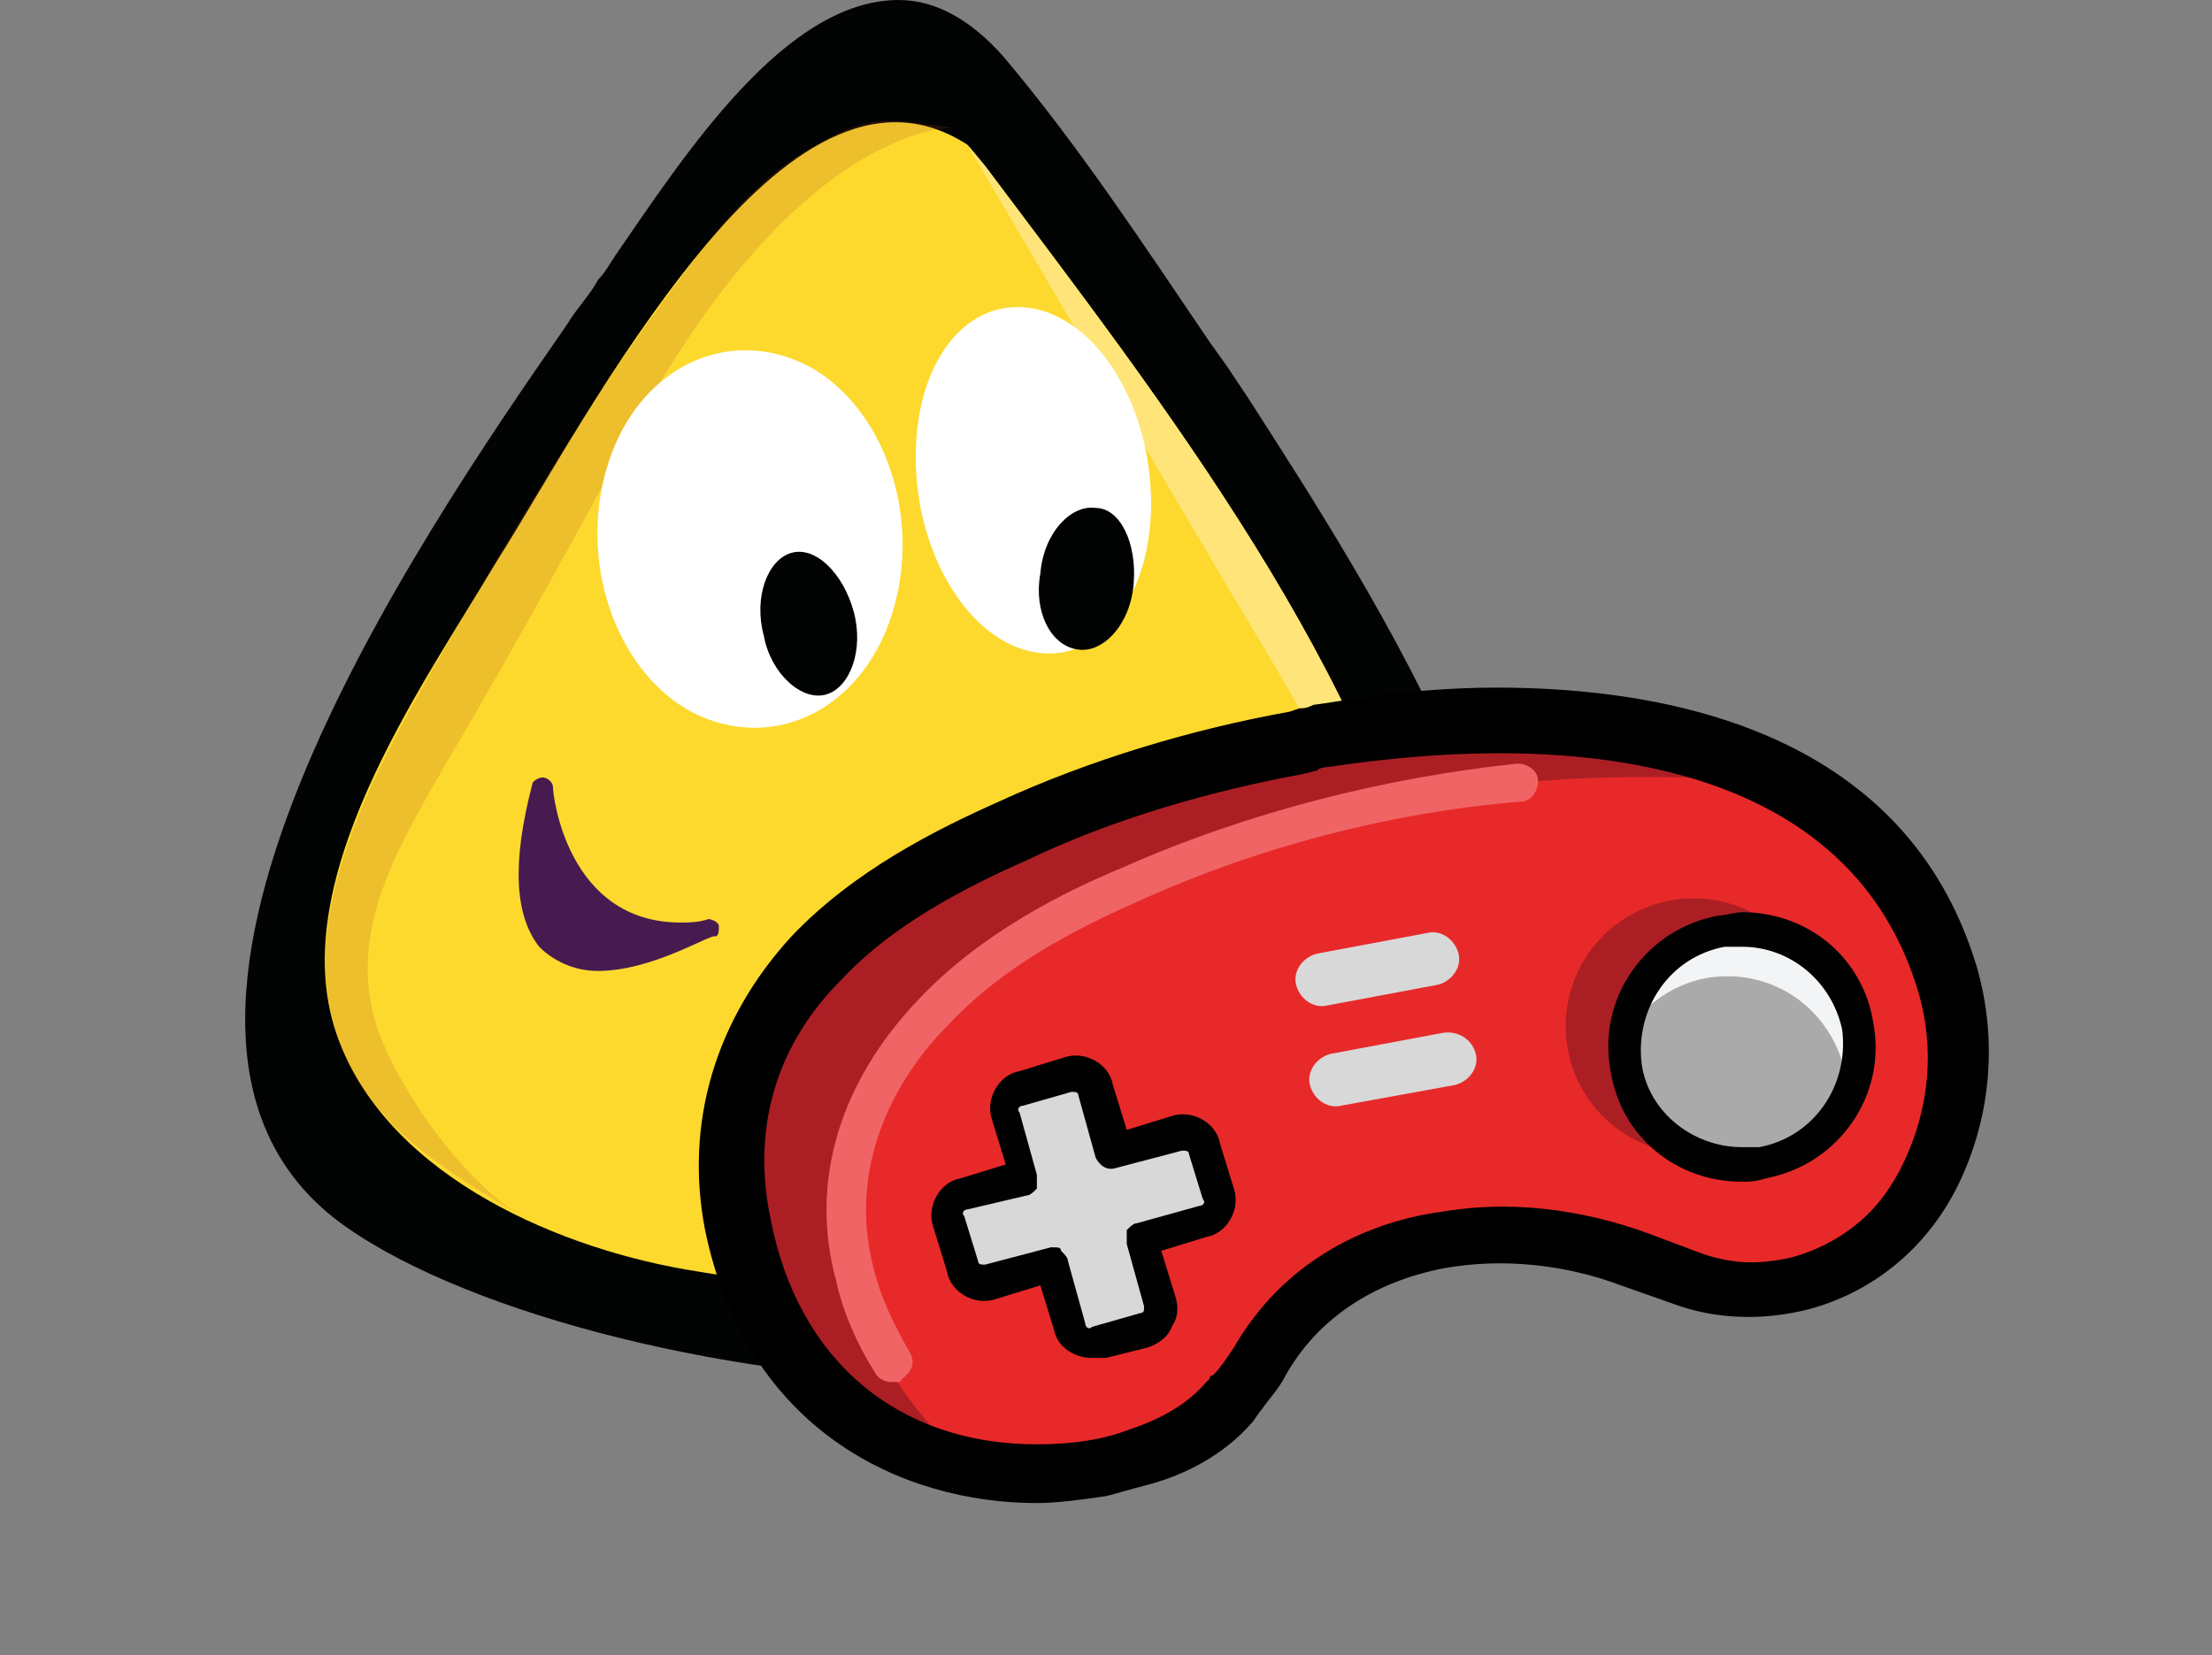 <?xml version="1.0" encoding="utf-8"?>
<!-- Generator: Adobe Illustrator 20.1.0, SVG Export Plug-In . SVG Version: 6.00 Build 0)  -->
<svg version="1.1" id="Layer_1" xmlns="http://www.w3.org/2000/svg" xmlns:xlink="http://www.w3.org/1999/xlink" x="0px" y="0px"
	 viewBox="0 0 64 47.9" style="enable-background:new 0 0 64 47.9;" xml:space="preserve">
<rect x="0" y="0" width="64" height="47.9" fill="#808080" stroke="none"/>
<style type="text/css">
	.st0{fill:#020303;}
	.st1{fill:#FDD92E;}
	.st2{opacity:0.19;}
	.st3{fill:#A94F25;}
	.st4{fill:#FFE579;}
	.st5{fill:#FFFFFF;}
	.st6{fill:#471B50;}
	.st7{fill:#E82929;}
	.st8{fill:#AB1F24;}
	.st9{fill:#F06465;}
	.st10{fill:#D8D8D8;}
	.st11{fill:#010101;}
	.st12{fill:#AAAAAA;}
	.st13{fill:#F3F4F5;}
</style>
<g>
	<g>
		<g>
			<g>
				<path class="st0" d="M36.1,11.5c-0.2-0.3-0.4-0.6-0.6-0.9L35,9.9c-1.9-2.8-3.8-5.7-6-8.3c-0.9-1-1.9-1.6-3-1.6
					c-3.3,0-6.2,4.5-8.2,7.4c-0.2,0.3-0.3,0.5-0.5,0.7c-0.2,0.4-0.6,0.8-0.9,1.3C12.1,15.6,2.2,30,10,35.5
					c3.7,2.6,11.4,4.5,18.2,4.5l0,0c7.6,0,13-2.3,15.1-6.4C46.4,27.4,39.7,17.1,36.1,11.5z"/>
			</g>
			<g>
				<path class="st1" d="M28.5,4.8c5.1,6.8,11.3,14.7,13.1,23.2c2.5,11.8-14.9,9.9-21.4,8.8c-3.9-0.6-8.9-2.7-10.4-6.7
					c-1.7-4.5,2.4-10.2,4.6-13.9C17,12.1,22.7,0.8,28,4.2L28.5,4.8z"/>
			</g>
		</g>
		<g>
			<g>
				<path class="st1" d="M18.4,12.3C23.1,3.5,28,4.2,28,4.2c-5.3-3.5-10.9,7.8-13.5,12c-2.2,3.6-6.3,9.3-4.6,13.9
					c0.9,2.3,3,4,5.3,5.1c-2-2-4.5-4.8-4.6-6.4C10.3,26.2,13.6,21.2,18.4,12.3z"/>
			</g>
			<g class="st2">
				<path class="st3" d="M18.4,12.3c4.8-8.8,9.2-8.6,9.2-8.6c-1.7-0.2-2.3-0.5-4,0.5c-1.7,0.9-3,2.6-4.1,4.1
					c-2.6,3.5-4.8,7.3-7,11.1c-1.8,3.2-4.2,7.5-2.5,11.2c1,2.2,3.1,3.4,5.1,4.6c-1.7-1-3.6-3.7-4.2-5.5c-0.9-2.8,0.7-5.3,2-7.6
					C14.8,18.9,16.6,15.6,18.4,12.3z"/>
			</g>
		</g>
		<g>
			<g>
				<path class="st4" d="M41.6,28c-1.8-8.5-8-16.4-13.1-23.2L28,4.2c0,0,6.2,10.6,8.9,15.1c2.7,4.6,5.8,10.7,3.5,13.5
					s-13.9,4.5-13.9,4.5s-0.9,0-2.1,0C32,38.1,43.7,37.8,41.6,28z"/>
			</g>
		</g>
		<g>
			<path class="st5" d="M25.8,17.8c0.9-2.8-0.2-6-2.4-7.2c-2.3-1.2-4.9,0-5.8,2.8c-0.9,2.8,0.2,6,2.4,7.2
				C22.3,21.8,24.9,20.6,25.8,17.8"/>
		</g>
		<g>
			<path class="st5" d="M33.3,14.3c-0.1-2.8-1.7-5.2-3.6-5.4c-1.9-0.2-3.3,1.8-3.2,4.6c0.1,2.8,1.7,5.2,3.6,5.4
				C32,19.1,33.4,17,33.3,14.3"/>
		</g>
		<g>
			<path class="st0" d="M24.7,17.7c0.3,1.1-0.1,2.2-0.8,2.4c-0.7,0.2-1.6-0.6-1.8-1.7c-0.3-1.1,0.1-2.2,0.8-2.4
				C23.6,15.8,24.4,16.6,24.7,17.7"/>
		</g>
		<g>
			<path class="st0" d="M32.8,16.9c-0.1,1.2-0.9,2-1.6,1.9c-0.8-0.1-1.3-1.1-1.1-2.2c0.1-1.2,0.9-2,1.6-1.9
				C32.4,14.7,32.9,15.7,32.8,16.9"/>
		</g>
		<g>
			<path class="st6" d="M15.7,22.6c0,0,0.4,4.7,4.8,4.1C20.5,26.7,13.8,30.9,15.7,22.6z"/>
			<path class="st6" d="M17.3,28.1c-0.7,0-1.3-0.3-1.7-0.7c-0.7-0.9-0.8-2.4-0.2-4.7c0-0.1,0.2-0.2,0.3-0.2s0.3,0.1,0.3,0.3
				c0,0.2,0.4,3.9,3.7,3.9c0.2,0,0.5,0,0.8-0.1c0.1,0,0.3,0.1,0.3,0.2s0,0.3-0.1,0.3C20.6,27,18.9,28.1,17.3,28.1z M15.7,24
				c-0.2,1.4-0.1,2.4,0.4,2.9c0.3,0.4,0.7,0.5,1.3,0.5c0.6,0,1.3-0.2,1.9-0.4C17.1,26.8,16.1,25.2,15.7,24z"/>
		</g>
		<g>
			<g>
				<path class="st7" d="M47.2,36.4l1.7,0.6c1,0.3,2.1,0.4,3.2,0.1c3.4-0.9,5.3-4.8,4.3-8.8c-3.1-10.2-18.5-6.9-18.5-6.9
					c-3,0.5-5.9,1.4-8.6,2.6c-2.1,0.9-4.1,2.1-5.7,3.7c-1.9,1.9-2.9,4.6-2.3,7.7c1.3,6.2,6.8,8.1,11.5,6.8c1.1-0.3,2-0.9,2.7-1.6
					c0.1-0.1,0.2-0.2,0.2-0.3c0.2-0.3,0.5-0.6,0.7-0.9C38.5,35.6,43.5,35,47.2,36.4z"/>
			</g>
			<g>
				<path class="st8" d="M27.8,42.1c0,0-5.2-4.1-2.5-10.2s13.4-8.4,17-9c3.7-0.7,8.5-0.3,8.5-0.3s-5.6-3.8-18.4,0.2
					c-12.8,4.1-13.1,12-8.6,17C23.8,39.8,26.1,42,27.8,42.1z"/>
			</g>
			<g>
				<path d="M30,43.2L30,43.2c-3.7,0-8.1-2-9.2-7.7c-0.6-3,0.3-5.9,2.4-8.2c1.8-1.9,4.1-3,5.9-3.8c2.7-1.2,5.7-2.1,8.7-2.6
					c0.1,0,2.5-0.5,5.6-0.5c5.1,0,11.7,1.4,13.6,7.8c1.1,4.3-1,8.5-4.7,9.5C51.2,38,50,38,48.8,37.6L47,36.9
					c-1.1-0.4-2.4-0.7-3.6-0.7c-2.9,0-5.3,1.2-6.5,3.4c-0.2,0.4-0.5,0.7-0.7,1c-0.1,0.1-0.2,0.2-0.3,0.3c-0.8,0.8-1.8,1.5-3,1.8
					C32,43,31,43.2,30,43.2z M43.3,21.5c-3,0-5.3,0.5-5.4,0.5c-2.9,0.5-5.8,1.4-8.4,2.5c-2.5,1.1-4.2,2.2-5.5,3.6
					c-1.3,1.4-2.8,3.8-2.1,7.2c1,5,4.8,6.7,8.1,6.7l0,0c0.9,0,1.8-0.1,2.7-0.4c1-0.3,1.8-0.8,2.4-1.5c0,0,0,0,0.1-0.1
					c0,0,0.1,0,0.1-0.1c0.3-0.3,0.5-0.6,0.6-0.9c1.4-2.5,4.2-3.9,7.6-3.9c1.4,0,2.8,0.3,4,0.7l1.7,0.6c0.9,0.3,1.9,0.3,2.8,0.1
					c3.1-0.8,4.8-4.4,3.9-8.1C54.1,22.7,48.1,21.5,43.3,21.5z"/>
			</g>
			<g>
				<path d="M31.9,43c-4.5,0.8-9.9-1.2-11.2-7.5c-0.6-3,0.3-6,2.4-8.2c1.8-1.9,4.1-3,5.9-3.8c2.6-1.2,5.5-2.1,8.4-2.6
					c0.1,0,0.2,0,0.3-0.1c0,0,0.1,0,0.4-0.1c2.6-0.5,15.9-2.3,18.8,7.4c0.5,2.1,0.4,4.2-0.5,6s-2.4,3.1-4.2,3.6
					C51,38,49.9,38,48.7,37.6l0,0L47,37c-1.7-0.6-3.5-0.8-5.2-0.5c-2.2,0.4-3.9,1.5-4.8,3.2c-0.2,0.4-0.4,0.7-0.7,1
					C36.2,40.8,36.1,41,36,41c-0.8,0.8-1.8,1.5-3,1.8C32.6,42.9,32.2,43,31.9,43z M37.6,22.1c-2.8,0.5-5.6,1.4-8.1,2.5
					s-4.2,2.2-5.5,3.6c-1.3,1.4-2.8,3.8-2.1,7.1c1.2,6,6.4,7.5,10.7,6.3c1-0.3,1.8-0.8,2.4-1.5c0,0,0,0,0.1-0.1c0,0,0,0,0.1-0.1
					c0,0,0,0,0-0.1c0.2-0.3,0.4-0.5,0.6-0.9c1.1-2,3.2-3.4,5.7-3.8c1.9-0.3,4-0.1,5.9,0.6l1.6,0.6c0.9,0.3,1.9,0.3,2.8,0.1
					c1.5-0.4,2.7-1.4,3.4-2.9s0.9-3.3,0.4-5.1c-2.6-8.7-15-6.9-17.4-6.5C38.1,22,38,22,38,22L37.6,22.1z"/>
				<path d="M30,43.5c-3.9,0-8.4-2.1-9.6-7.9c-0.6-3.1,0.3-6.1,2.5-8.5c1.8-1.9,4.2-3.1,6-3.9c2.6-1.2,5.6-2.1,8.4-2.6l0.3-0.1
					c0.1,0,0.2,0,0.4-0.1c0.8-0.1,2.8-0.5,5.3-0.5c5.2,0,11.9,1.4,13.9,8.1c0.6,2.1,0.4,4.3-0.5,6.2c-0.9,1.9-2.5,3.2-4.4,3.7
					c-1.2,0.3-2.5,0.3-3.7-0.1l-1.7-0.6c-1.6-0.6-3.4-0.8-5.1-0.5c-2.1,0.4-3.7,1.5-4.6,3.1c-0.2,0.4-0.5,0.7-0.7,1
					c-0.1,0.1-0.2,0.3-0.3,0.4c-0.8,0.9-1.9,1.5-3.1,1.8c-0.4,0.1-0.7,0.2-1.1,0.3C31.3,43.4,30.6,43.5,30,43.5z M43.3,20.6
					c-2.4,0-4.4,0.3-5.2,0.4c-0.2,0-0.3,0.1-0.3,0.1l-0.4,0.1c-2.8,0.5-5.7,1.4-8.3,2.5c-1.8,0.8-4.1,2-5.8,3.8c-2.1,2.2-3,5-2.4,8
					c1.1,5.5,5.4,7.5,9,7.5c0.6,0,1.2-0.1,1.8-0.2c0.3-0.1,0.7-0.1,1-0.2c1.1-0.3,2.1-0.9,2.8-1.7c0.1-0.1,0.2-0.2,0.3-0.3
					c0.3-0.3,0.5-0.6,0.7-1c1-1.8,2.8-2.9,5-3.3c1.8-0.3,3.7-0.1,5.4,0.5l1.7,0.6c1.2,0.4,2.3,0.4,3.4,0.1c1.7-0.5,3.2-1.7,4-3.4
					s1-3.8,0.5-5.8C54.8,21.9,48.4,20.6,43.3,20.6z M29.9,42.3L29.9,42.3c-3.3,0-7.2-1.8-8.3-6.9c-0.7-3.5,0.8-5.9,2.2-7.4
					c1.3-1.4,3-2.5,5.6-3.6s5.4-2,8.2-2.5l0.3-0.1c0,0,0.1,0,0.3-0.1c0.7-0.1,2.7-0.4,5.1-0.4c4.8,0,10.9,1.2,12.6,7.1
					c0.5,1.8,0.3,3.7-0.4,5.3c-0.8,1.6-2,2.7-3.6,3.1c-1,0.3-2,0.2-3-0.1l-1.7-0.6c-1.8-0.7-3.9-0.9-5.8-0.6
					c-2.4,0.4-4.4,1.7-5.5,3.7c-0.2,0.3-0.4,0.6-0.6,0.9c-0.1,0.1-0.1,0.2-0.2,0.2c-0.7,0.8-1.6,1.3-2.6,1.6
					C31.8,42.1,30.9,42.3,29.9,42.3z M43.4,21.8c-2.3,0-4.3,0.3-5,0.4c-0.2,0-0.3,0.1-0.3,0.1l-0.4,0.1c-2.7,0.5-5.5,1.3-8,2.5
					c-2.5,1.1-4.2,2.2-5.4,3.5c-1.3,1.3-2.7,3.6-2,6.9c0.8,4.1,3.7,6.5,7.7,6.5l0,0c0.9,0,1.8-0.1,2.6-0.4c0.9-0.3,1.7-0.7,2.3-1.4
					l0.1-0.1c0-0.1,0.1-0.1,0.1-0.1c0.2-0.2,0.4-0.5,0.6-0.8c1.2-2.1,3.3-3.5,5.9-3.9c2-0.4,4.2-0.1,6.1,0.6l1.6,0.6
					c0.9,0.3,1.8,0.3,2.6,0.1c1.4-0.4,2.5-1.3,3.2-2.8s0.9-3.2,0.4-4.9C53.8,23,48,21.8,43.4,21.8z"/>
			</g>
			<g>
				<g>
					<path class="st9" d="M25.8,40c-0.2,0-0.4-0.1-0.5-0.3c-0.5-0.8-0.9-1.7-1.1-2.6c-0.8-2.9,0.1-5.8,2.4-8.2
						c1.8-1.9,4.2-3.1,5.9-3.8c3.6-1.6,7.6-2.6,11.4-3c0.3,0,0.6,0.2,0.6,0.5s-0.2,0.6-0.5,0.6c-3.7,0.3-7.6,1.3-11.1,2.9
						c-2.5,1.1-4.2,2.2-5.5,3.6c-1.2,1.2-3,3.8-2.1,7.1c0.2,0.8,0.6,1.6,1,2.3c0.2,0.3,0.1,0.6-0.2,0.8C26.1,40,26,40,25.8,40z"/>
				</g>
			</g>
			<g>
				<path class="st10" d="M34.1,32.7l-1.8,0.5l-0.5-1.8C31.7,31,31.3,30.8,31,31l-1.3,0.4c-0.4,0.1-0.6,0.5-0.5,0.8l0.5,1.8
					l-1.8,0.5c-0.4,0.1-0.6,0.5-0.5,0.8l0.4,1.3c0.1,0.4,0.5,0.6,0.8,0.4l1.8-0.5l0.5,1.8c0.1,0.4,0.5,0.6,0.8,0.4l1.3-0.4
					c0.4-0.1,0.6-0.5,0.5-0.8L33,35.8l1.8-0.5c0.4-0.1,0.6-0.5,0.4-0.8l-0.4-1.3C34.8,32.8,34.4,32.6,34.1,32.7z"/>
			</g>
			<g>
				<path class="st11" d="M31.6,39.3L31.6,39.3c-0.5,0-1-0.3-1.1-0.8l-0.4-1.3l-1.3,0.4c-0.6,0.2-1.3-0.2-1.4-0.8L27,35.5
					c-0.2-0.6,0.2-1.3,0.8-1.4l1.3-0.4l-0.4-1.3c-0.2-0.6,0.2-1.3,0.8-1.4l1.3-0.4c0.6-0.2,1.3,0.2,1.4,0.8l0.4,1.3l1.3-0.4
					c0.6-0.2,1.3,0.2,1.4,0.8l0.4,1.3c0.2,0.6-0.2,1.3-0.8,1.4l-1.3,0.4l0.4,1.3c0.1,0.3,0.1,0.6-0.1,0.9c-0.1,0.3-0.4,0.5-0.7,0.6
					L32,39.3C31.9,39.3,31.8,39.3,31.6,39.3z M30.5,36.1c0.1,0,0.2,0,0.2,0.1c0.1,0.1,0.2,0.2,0.2,0.3l0.5,1.8
					c0,0.1,0.1,0.2,0.2,0.1L33,38c0.1,0,0.1-0.1,0.1-0.1v-0.1L32.6,36c0-0.1,0-0.3,0-0.4c0.1-0.1,0.2-0.2,0.3-0.2l1.8-0.5
					c0.1,0,0.2-0.1,0.1-0.2l-0.4-1.3c0-0.1-0.1-0.1-0.2-0.1l-1.9,0.5c-0.3,0.1-0.5-0.1-0.6-0.3l-0.5-1.8c0-0.1-0.1-0.1-0.2-0.1
					L29.6,32c-0.1,0-0.2,0.1-0.1,0.2L30,34c0,0.1,0,0.3,0,0.4c-0.1,0.1-0.2,0.2-0.3,0.2L28,35c-0.1,0-0.2,0.1-0.1,0.2l0.4,1.3
					c0,0.1,0.1,0.1,0.2,0.1l1.9-0.5C30.4,36.1,30.4,36.1,30.5,36.1z"/>
			</g>
			<g>
				<path class="st10" d="M42.2,27.6c0.1,0.4-0.2,0.8-0.6,0.9l-3.2,0.6c-0.4,0.1-0.8-0.2-0.9-0.6l0,0c-0.1-0.4,0.2-0.8,0.6-0.9
					l3.2-0.6C41.7,26.9,42.1,27.2,42.2,27.6L42.2,27.6z"/>
			</g>
			<g>
				<path class="st10" d="M42.7,30.5c0.1,0.4-0.2,0.8-0.6,0.9L38.8,32c-0.4,0.1-0.8-0.2-0.9-0.6l0,0c-0.1-0.4,0.2-0.8,0.6-0.9
					l3.2-0.6C42.2,29.8,42.6,30.1,42.7,30.5L42.7,30.5z"/>
			</g>
			<g>
				<circle class="st8" cx="49" cy="29.7" r="3.7"/>
			</g>
			<g>
				<g>
					<circle class="st12" cx="50.4" cy="30.3" r="3.4"/>
				</g>
				<g>
					<g>
						<path class="st13" d="M49.4,28.3c1.9-0.3,3.6,0.9,4,2.8c0.1,0.3,0.1,0.6,0,0.9c0.4-0.7,0.5-1.4,0.4-2.2
							c-0.3-1.9-2.1-3.1-4-2.8c-1.6,0.3-2.7,1.6-2.8,3.1C47.4,29.2,48.3,28.5,49.4,28.3z"/>
					</g>
				</g>
				<g>
					<path class="st11" d="M50.4,34.2L50.4,34.2c-1.9,0-3.5-1.3-3.8-3.2c-0.4-2.1,1-4.1,3.1-4.5c0.2,0,0.5-0.1,0.7-0.1
						c1.9,0,3.5,1.3,3.8,3.2c0.4,2.1-1,4.1-3.1,4.5C50.8,34.2,50.6,34.2,50.4,34.2z M50.4,27.4c-0.2,0-0.3,0-0.5,0
						c-1.6,0.3-2.6,1.8-2.4,3.4c0.2,1.4,1.5,2.4,2.9,2.4l0,0c0.2,0,0.3,0,0.5,0c1.6-0.3,2.6-1.8,2.4-3.4
						C53,28.4,51.8,27.4,50.4,27.4z"/>
				</g>
			</g>
		</g>
	</g>
</g>
</svg>
